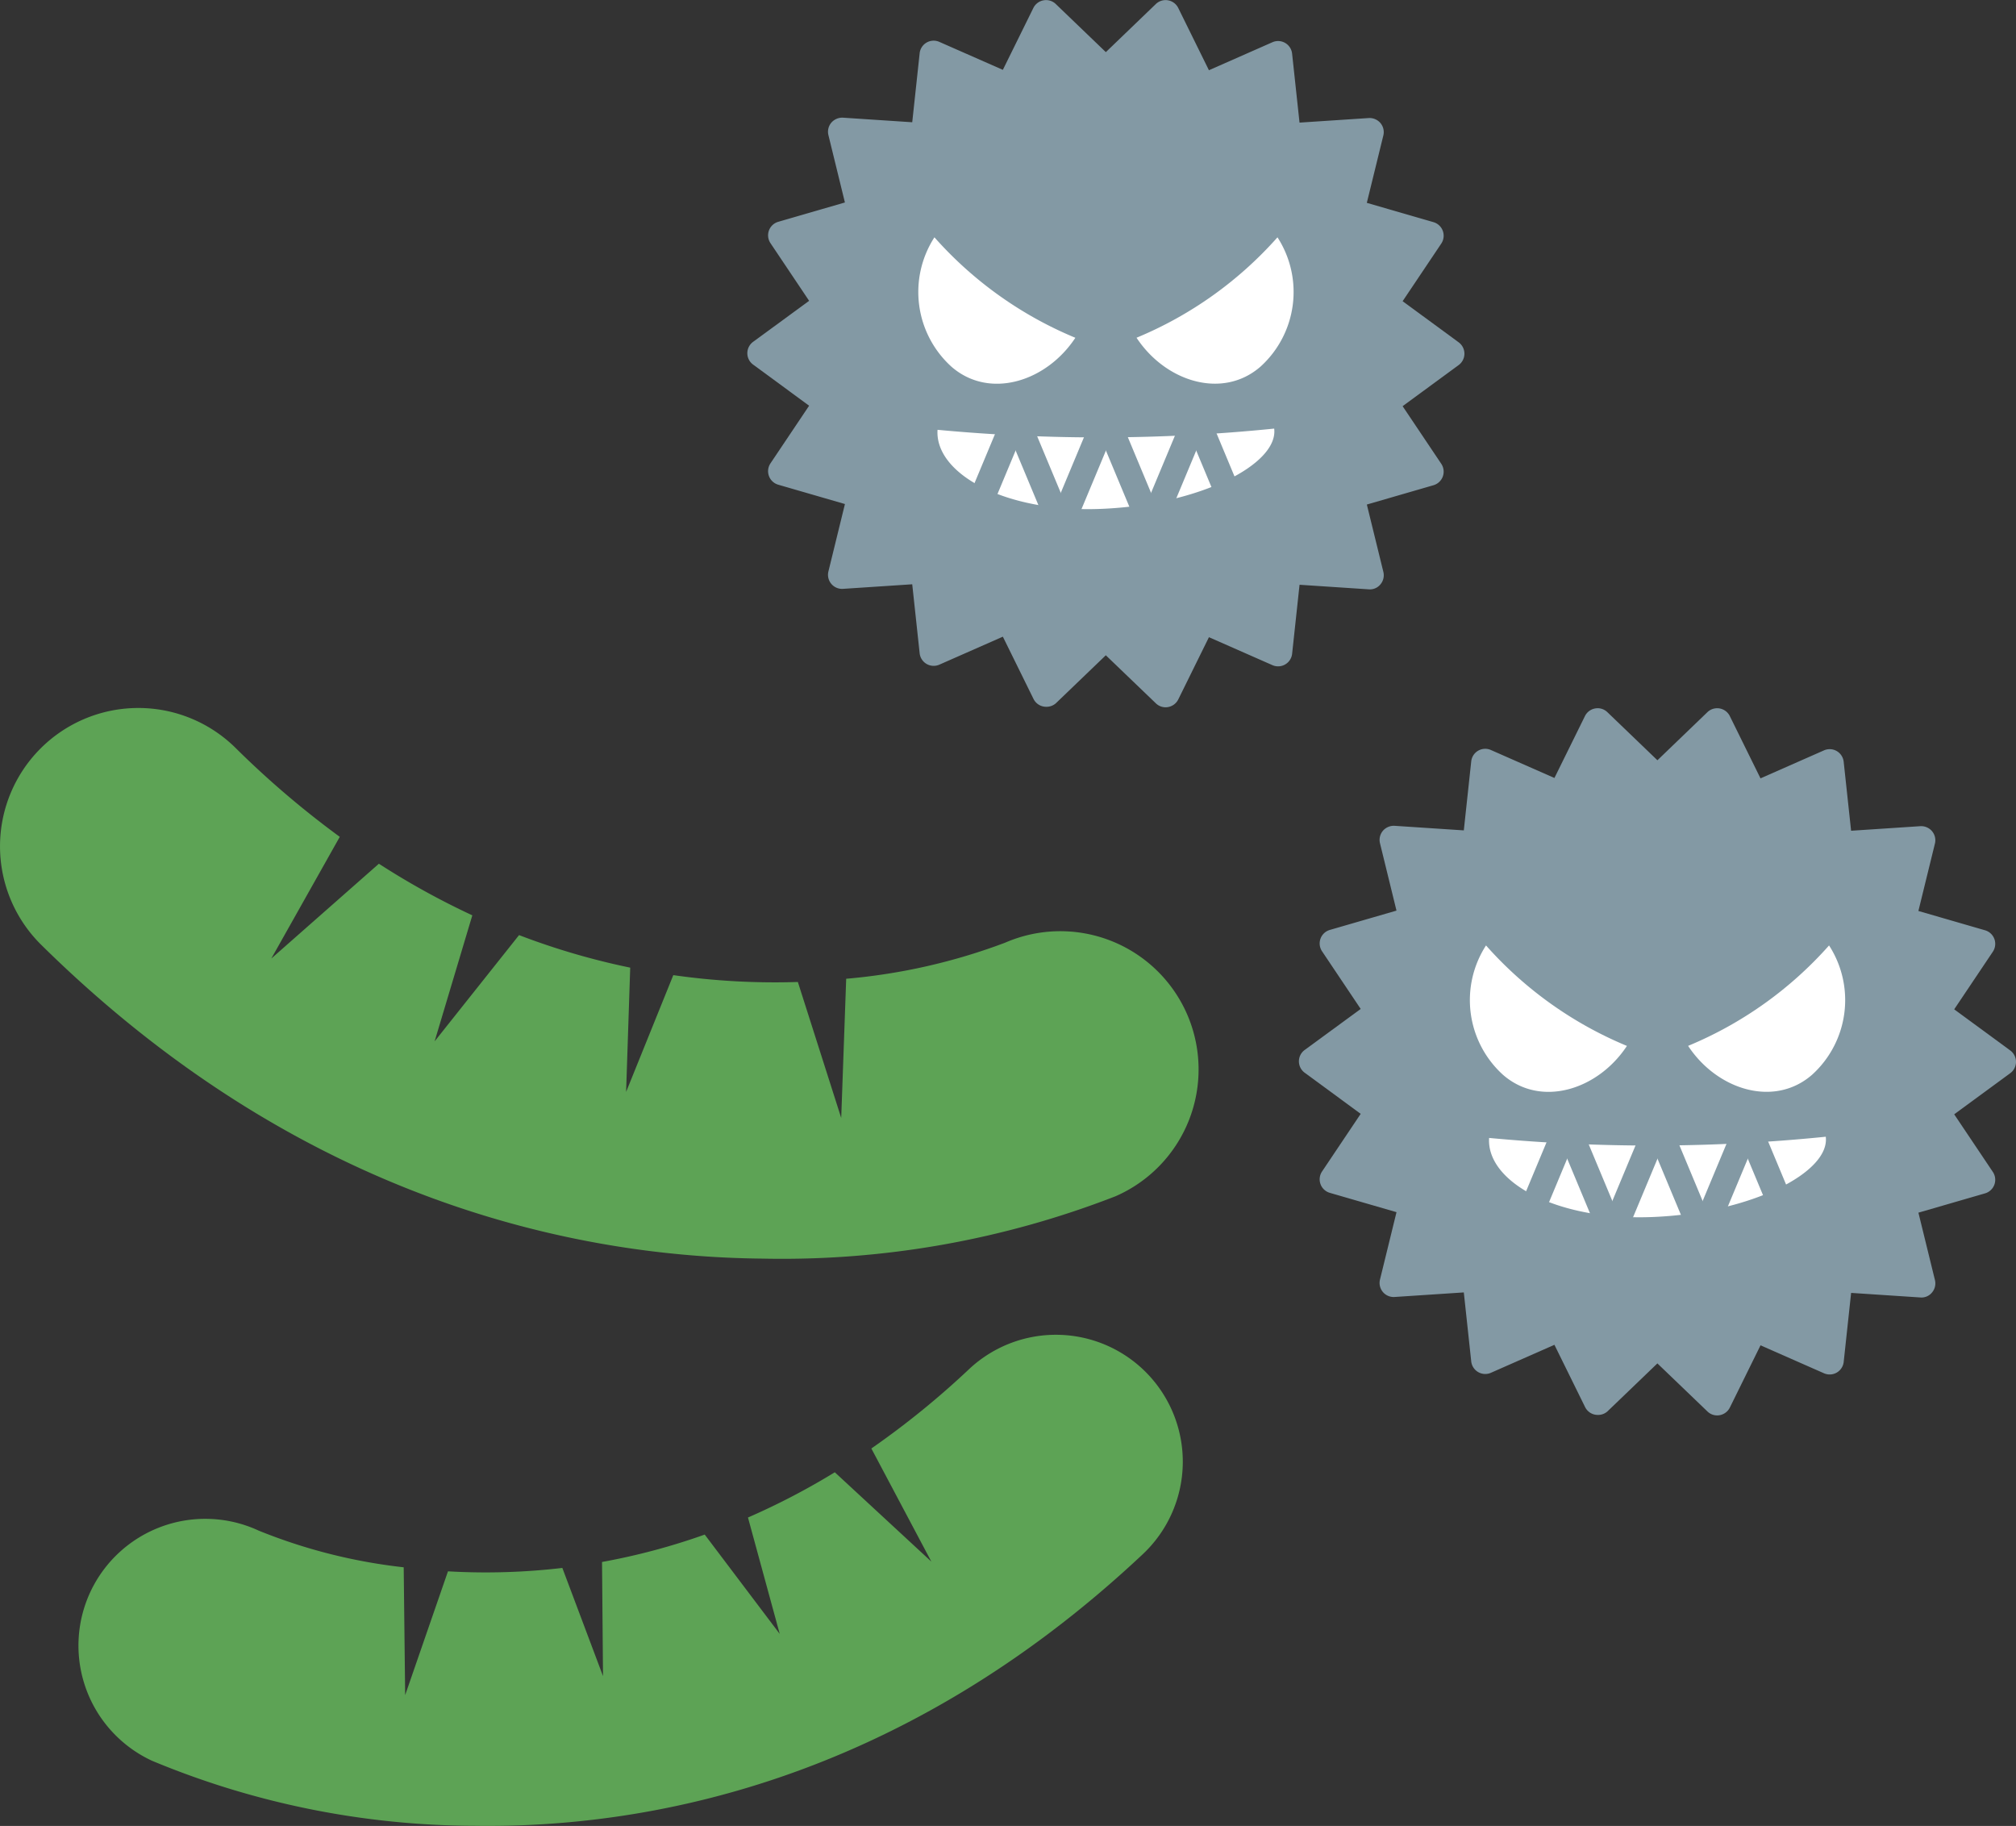<svg xmlns="http://www.w3.org/2000/svg" width="88.341" height="80" viewBox="0 0 88.341 80">
  <rect x="0" y="0" width="88.341" height="80" fill="#333333" stroke="none"/>
  <g id="esg__cg_04" data-name="esg_ cg_04" transform="translate(-849.609 -8466.771)">
    <g id="グループ_274" data-name="グループ 274" transform="translate(849.61 8497.796)">
      <path id="パス_329" data-name="パス 329" d="M168.035,148.627a6.061,6.061,0,0,0-7.975-3.141,26.079,26.079,0,0,1-6.966,1.581l-.218,6.1-1.9-5.959a31.365,31.365,0,0,1-5.458-.3l-2.068,5.117.18-5.445a31.275,31.275,0,0,1-4.871-1.426l-3.7,4.655,1.652-5.521a33.915,33.915,0,0,1-4.094-2.261l-4.714,4.153,3-5.331a40.392,40.392,0,0,1-4.571-3.9,6.061,6.061,0,1,0-8.512,8.631c11.382,11.226,23.475,13.672,31.615,13.748a40.314,40.314,0,0,0,15.459-2.731A6.061,6.061,0,0,0,168.035,148.627Z" transform="translate(-116.015 -135.21)" fill="#5da355"/>
      <path id="パス_330" data-name="パス 330" d="M153.667,443.356a5.56,5.56,0,0,1,7.384-2.7,23.926,23.926,0,0,0,6.353,1.606l.064,5.6,1.876-5.423a28.77,28.77,0,0,0,5.012-.149l1.782,4.739-.043-5a28.668,28.668,0,0,0,4.5-1.2l3.287,4.352-1.392-5.1a31.089,31.089,0,0,0,3.805-1.982l4.231,3.914-2.629-4.956a37.083,37.083,0,0,0,4.279-3.474,5.56,5.56,0,1,1,7.615,8.105c-10.689,10.042-21.834,12.016-29.3,11.9a36.984,36.984,0,0,1-14.117-2.85A5.561,5.561,0,0,1,153.667,443.356Z" transform="translate(-149.715 -404.62)" fill="#5da355"/>
    </g>
    <g id="グループ_283" data-name="グループ 283" transform="translate(882.36 8466.771)">
      <g id="グループ_276" data-name="グループ 276" transform="translate(0 0)">
        <g id="グループ_275" data-name="グループ 275" transform="translate(0.619 0.619)">
          <path id="パス_331" data-name="パス 331" d="M686.766,579.573l-2.62-2.517-1.6,3.258-3.324-1.464-.388,3.612-3.624-.242.865,3.527-3.489,1.01,2.023,3.017-2.93,2.146,2.93,2.147-2.023,3.017,3.489,1.011-.864,3.528,3.624-.242.389,3.611,3.323-1.465,1.6,3.258,2.62-2.517,2.62,2.517,1.6-3.258,3.324,1.464.388-3.612,3.624.242-.865-3.527,3.489-1.01-2.023-3.017,2.93-2.147-2.93-2.147,2.023-3.017-3.489-1.011.864-3.528-3.624.242-.389-3.611-3.323,1.465-1.6-3.258Z" transform="translate(-671.674 -577.056)" fill="#8399a4"/>
        </g>
        <path id="パス_332" data-name="パス 332" d="M684.16,607.417a.617.617,0,0,1-.554-.345l-1.343-2.727-2.782,1.226a.618.618,0,0,1-.864-.5l-.325-3.021-3.032.2a.617.617,0,0,1-.641-.763l.724-2.953-2.92-.846a.617.617,0,0,1-.342-.938l1.693-2.524-2.453-1.8a.618.618,0,0,1,0-1l2.453-1.795-1.693-2.525a.617.617,0,0,1,.342-.938l2.919-.846-.723-2.952a.617.617,0,0,1,.127-.544.633.633,0,0,1,.514-.219l3.032.2.325-3.021a.616.616,0,0,1,.863-.5l2.783,1.225L683.6,576.8a.617.617,0,0,1,.448-.335.61.61,0,0,1,.535.163l2.193,2.107,2.19-2.107a.618.618,0,0,1,.983.173l1.344,2.727,2.781-1.226a.617.617,0,0,1,.864.5l.325,3.021,3.032-.2a.627.627,0,0,1,.514.219.616.616,0,0,1,.127.544l-.724,2.952,2.921.846a.619.619,0,0,1,.342.938l-1.694,2.525,2.453,1.8a.618.618,0,0,1,0,1l-2.453,1.8,1.694,2.525a.619.619,0,0,1-.342.938l-2.92.846.724,2.952a.617.617,0,0,1-.127.544.594.594,0,0,1-.514.219l-3.032-.2-.325,3.022a.618.618,0,0,1-.863.5l-2.782-1.225-1.344,2.726a.622.622,0,0,1-.447.335.61.61,0,0,1-.535-.163l-2.193-2.106-2.192,2.106A.617.617,0,0,1,684.16,607.417Zm-1.6-4.494a.62.62,0,0,1,.554.346l1.231,2.5,2.01-1.933a.619.619,0,0,1,.856,0l2.012,1.932,1.231-2.5a.617.617,0,0,1,.8-.292l2.55,1.123.3-2.771a.623.623,0,0,1,.654-.55l2.783.186-.664-2.709a.616.616,0,0,1,.428-.739l2.676-.776-1.553-2.314a.619.619,0,0,1,.148-.843l2.25-1.648-2.25-1.649a.619.619,0,0,1-.148-.843l1.553-2.313-2.677-.776a.617.617,0,0,1-.429-.74l.664-2.708-2.783.185a.623.623,0,0,1-.654-.55l-.3-2.771-2.549,1.125a.618.618,0,0,1-.8-.292l-1.232-2.5-2.009,1.933a.618.618,0,0,1-.857,0L684.34,578.1l-1.23,2.5a.616.616,0,0,1-.8.292l-2.552-1.124-.3,2.771a.61.61,0,0,1-.655.55l-2.782-.185.664,2.708a.618.618,0,0,1-.429.74l-2.677.776,1.553,2.313a.617.617,0,0,1-.148.843l-2.25,1.648,2.25,1.648a.619.619,0,0,1,.148.843l-1.553,2.313,2.678.776a.617.617,0,0,1,.428.739l-.665,2.71,2.783-.186a.618.618,0,0,1,.654.55l.3,2.771,2.55-1.124A.619.619,0,0,1,682.555,602.923Z" transform="translate(-671.069 -576.451)" fill="#8399a4"/>
      </g>
      <path id="パス_333" data-name="パス 333" d="M679.1,586.618a4.414,4.414,0,0,0,.743,5.667c1.661,1.451,4.162.664,5.432-1.265A16.893,16.893,0,0,1,679.1,586.618Z" transform="translate(-670.904 -576.221)" fill="#fff"/>
      <path id="パス_334" data-name="パス 334" d="M693.92,586.618a16.894,16.894,0,0,1-6.176,4.4c1.27,1.929,3.771,2.716,5.433,1.265A4.413,4.413,0,0,0,693.92,586.618Z" transform="translate(-670.692 -576.221)" fill="#fff"/>
      <path id="パス_335" data-name="パス 335" d="M679.217,594.866c-.129,1.925,2.978,3.657,7.244,3.461,4.244-.187,7.7-1.95,7.508-3.514A75.911,75.911,0,0,1,679.217,594.866Z" transform="translate(-670.885 -576.035)" fill="#fff"/>
      <g id="グループ_277" data-name="グループ 277" transform="translate(11.198 17.74)">
        <line id="線_44" data-name="線 44" x2="1.978" y2="4.741" transform="translate(0.556 0.556)" fill="#8399a4"/>
        <path id="パス_336" data-name="パス 336" d="M684.553,599.651a.555.555,0,0,1-.513-.341l-1.978-4.741a.556.556,0,1,1,1.026-.427l1.979,4.741a.556.556,0,0,1-.3.726A.543.543,0,0,1,684.553,599.651Z" transform="translate(-682.019 -593.799)" fill="#8399a4"/>
      </g>
      <g id="グループ_278" data-name="グループ 278" transform="translate(9.219 17.74)">
        <line id="線_45" data-name="線 45" x1="1.978" y2="4.741" transform="translate(0.556 0.556)" fill="#8399a4"/>
        <path id="パス_337" data-name="パス 337" d="M680.64,599.651a.542.542,0,0,1-.214-.043.556.556,0,0,1-.3-.726l1.979-4.741a.556.556,0,1,1,1.026.427l-1.978,4.741A.555.555,0,0,1,680.64,599.651Z" transform="translate(-680.084 -593.798)" fill="#8399a4"/>
      </g>
      <g id="グループ_279" data-name="グループ 279" transform="translate(15.154 17.74)">
        <line id="線_46" data-name="線 46" x2="1.978" y2="4.741" transform="translate(0.556 0.556)" fill="#8399a4"/>
        <path id="パス_338" data-name="パス 338" d="M688.422,599.651a.555.555,0,0,1-.513-.341l-1.978-4.741a.556.556,0,0,1,1.027-.427l1.978,4.741a.555.555,0,0,1-.3.726A.539.539,0,0,1,688.422,599.651Z" transform="translate(-685.888 -593.799)" fill="#8399a4"/>
      </g>
      <g id="グループ_280" data-name="グループ 280" transform="translate(13.176 17.74)">
        <line id="線_47" data-name="線 47" x1="1.978" y2="4.741" transform="translate(0.556 0.556)" fill="#8399a4"/>
        <path id="パス_339" data-name="パス 339" d="M684.509,599.651a.542.542,0,0,1-.214-.043.556.556,0,0,1-.3-.726l1.979-4.741a.556.556,0,0,1,1.027.427l-1.979,4.741A.555.555,0,0,1,684.509,599.651Z" transform="translate(-683.953 -593.798)" fill="#8399a4"/>
      </g>
      <g id="グループ_281" data-name="グループ 281" transform="translate(19.111 17.74)">
        <line id="線_48" data-name="線 48" x2="1.978" y2="4.741" transform="translate(0.556 0.556)" fill="#8399a4"/>
        <path id="パス_340" data-name="パス 340" d="M692.291,599.651a.555.555,0,0,1-.513-.341l-1.978-4.741a.556.556,0,0,1,1.027-.427l1.978,4.741a.554.554,0,0,1-.3.726A.539.539,0,0,1,692.291,599.651Z" transform="translate(-689.757 -593.799)" fill="#8399a4"/>
      </g>
      <g id="グループ_282" data-name="グループ 282" transform="translate(17.133 17.74)">
        <line id="線_49" data-name="線 49" x1="1.978" y2="4.741" transform="translate(0.556 0.556)" fill="#8399a4"/>
        <path id="パス_341" data-name="パス 341" d="M688.378,599.651a.547.547,0,0,1-.214-.043.556.556,0,0,1-.3-.726l1.979-4.741a.556.556,0,0,1,1.027.427l-1.979,4.741A.555.555,0,0,1,688.378,599.651Z" transform="translate(-687.822 -593.798)" fill="#8399a4"/>
      </g>
    </g>
    <g id="グループ_284" data-name="グループ 284" transform="translate(906.53 8497.796)">
      <g id="グループ_276-2" data-name="グループ 276" transform="translate(0 0)">
        <g id="グループ_275-2" data-name="グループ 275" transform="translate(0.619 0.619)">
          <path id="パス_331-2" data-name="パス 331" d="M686.766,579.573l-2.62-2.517-1.6,3.258-3.324-1.464-.388,3.612-3.624-.242.865,3.527-3.489,1.01,2.023,3.017-2.93,2.146,2.93,2.147-2.023,3.017,3.489,1.011-.864,3.528,3.624-.242.389,3.611,3.323-1.465,1.6,3.258,2.62-2.517,2.62,2.517,1.6-3.258,3.324,1.464.388-3.612,3.624.242-.865-3.527,3.489-1.01-2.023-3.017,2.93-2.147-2.93-2.147,2.023-3.017-3.489-1.011.864-3.528-3.624.242-.389-3.611-3.323,1.465-1.6-3.258Z" transform="translate(-671.674 -577.056)" fill="#8399a4"/>
        </g>
        <path id="パス_332-2" data-name="パス 332" d="M684.16,607.417a.617.617,0,0,1-.554-.345l-1.343-2.727-2.782,1.226a.618.618,0,0,1-.864-.5l-.325-3.021-3.032.2a.617.617,0,0,1-.641-.763l.724-2.953-2.92-.846a.617.617,0,0,1-.342-.938l1.693-2.524-2.453-1.8a.618.618,0,0,1,0-1l2.453-1.795-1.693-2.525a.617.617,0,0,1,.342-.938l2.919-.846-.723-2.952a.617.617,0,0,1,.127-.544.633.633,0,0,1,.514-.219l3.032.2.325-3.021a.616.616,0,0,1,.863-.5l2.783,1.225L683.6,576.8a.617.617,0,0,1,.448-.335.61.61,0,0,1,.535.163l2.193,2.107,2.19-2.107a.618.618,0,0,1,.983.173l1.344,2.727,2.781-1.226a.617.617,0,0,1,.864.5l.325,3.021,3.032-.2a.627.627,0,0,1,.514.219.616.616,0,0,1,.127.544l-.724,2.952,2.921.846a.619.619,0,0,1,.342.938l-1.694,2.525,2.453,1.8a.618.618,0,0,1,0,1l-2.453,1.8,1.694,2.525a.619.619,0,0,1-.342.938l-2.92.846.724,2.952a.617.617,0,0,1-.127.544.594.594,0,0,1-.514.219l-3.032-.2-.325,3.022a.618.618,0,0,1-.863.5l-2.782-1.225-1.344,2.726a.622.622,0,0,1-.447.335.61.61,0,0,1-.535-.163l-2.193-2.106-2.192,2.106A.617.617,0,0,1,684.16,607.417Zm-1.6-4.494a.62.62,0,0,1,.554.346l1.231,2.5,2.01-1.933a.619.619,0,0,1,.856,0l2.012,1.932,1.231-2.5a.617.617,0,0,1,.8-.292l2.55,1.123.3-2.771a.623.623,0,0,1,.654-.55l2.783.186-.664-2.709a.616.616,0,0,1,.428-.739l2.676-.776-1.553-2.314a.619.619,0,0,1,.148-.843l2.25-1.648-2.25-1.649a.619.619,0,0,1-.148-.843l1.553-2.313-2.677-.776a.617.617,0,0,1-.429-.74l.664-2.708-2.783.185a.623.623,0,0,1-.654-.55l-.3-2.771-2.549,1.125a.618.618,0,0,1-.8-.292l-1.232-2.5-2.009,1.933a.618.618,0,0,1-.857,0L684.34,578.1l-1.23,2.5a.616.616,0,0,1-.8.292l-2.552-1.124-.3,2.771a.61.61,0,0,1-.655.55l-2.782-.185.664,2.708a.618.618,0,0,1-.429.74l-2.677.776,1.553,2.313a.617.617,0,0,1-.148.843l-2.25,1.648,2.25,1.648a.619.619,0,0,1,.148.843l-1.553,2.313,2.678.776a.617.617,0,0,1,.428.739l-.665,2.71,2.783-.186a.618.618,0,0,1,.654.55l.3,2.771,2.55-1.124A.619.619,0,0,1,682.555,602.923Z" transform="translate(-671.069 -576.451)" fill="#8399a4"/>
      </g>
      <path id="パス_333-2" data-name="パス 333" d="M679.1,586.618a4.414,4.414,0,0,0,.743,5.667c1.661,1.451,4.162.664,5.432-1.265A16.893,16.893,0,0,1,679.1,586.618Z" transform="translate(-670.904 -576.221)" fill="#fff"/>
      <path id="パス_334-2" data-name="パス 334" d="M693.92,586.618a16.894,16.894,0,0,1-6.176,4.4c1.27,1.929,3.771,2.716,5.433,1.265A4.413,4.413,0,0,0,693.92,586.618Z" transform="translate(-670.692 -576.221)" fill="#fff"/>
      <path id="パス_335-2" data-name="パス 335" d="M679.217,594.866c-.129,1.925,2.978,3.657,7.244,3.461,4.244-.187,7.7-1.95,7.508-3.514A75.911,75.911,0,0,1,679.217,594.866Z" transform="translate(-670.885 -576.035)" fill="#fff"/>
      <g id="グループ_277-2" data-name="グループ 277" transform="translate(11.198 17.74)">
        <line id="線_44-2" data-name="線 44" x2="1.978" y2="4.741" transform="translate(0.556 0.556)" fill="#8399a4"/>
        <path id="パス_336-2" data-name="パス 336" d="M684.553,599.651a.555.555,0,0,1-.513-.341l-1.978-4.741a.556.556,0,1,1,1.026-.427l1.979,4.741a.556.556,0,0,1-.3.726A.543.543,0,0,1,684.553,599.651Z" transform="translate(-682.019 -593.799)" fill="#8399a4"/>
      </g>
      <g id="グループ_278-2" data-name="グループ 278" transform="translate(9.219 17.74)">
        <line id="線_45-2" data-name="線 45" x1="1.978" y2="4.741" transform="translate(0.556 0.556)" fill="#8399a4"/>
        <path id="パス_337-2" data-name="パス 337" d="M680.64,599.651a.542.542,0,0,1-.214-.043.556.556,0,0,1-.3-.726l1.979-4.741a.556.556,0,1,1,1.026.427l-1.978,4.741A.555.555,0,0,1,680.64,599.651Z" transform="translate(-680.084 -593.798)" fill="#8399a4"/>
      </g>
      <g id="グループ_279-2" data-name="グループ 279" transform="translate(15.154 17.74)">
        <line id="線_46-2" data-name="線 46" x2="1.978" y2="4.741" transform="translate(0.556 0.556)" fill="#8399a4"/>
        <path id="パス_338-2" data-name="パス 338" d="M688.422,599.651a.555.555,0,0,1-.513-.341l-1.978-4.741a.556.556,0,0,1,1.027-.427l1.978,4.741a.555.555,0,0,1-.3.726A.539.539,0,0,1,688.422,599.651Z" transform="translate(-685.888 -593.799)" fill="#8399a4"/>
      </g>
      <g id="グループ_280-2" data-name="グループ 280" transform="translate(13.176 17.74)">
        <line id="線_47-2" data-name="線 47" x1="1.978" y2="4.741" transform="translate(0.556 0.556)" fill="#8399a4"/>
        <path id="パス_339-2" data-name="パス 339" d="M684.509,599.651a.542.542,0,0,1-.214-.043.556.556,0,0,1-.3-.726l1.979-4.741a.556.556,0,0,1,1.027.427l-1.979,4.741A.555.555,0,0,1,684.509,599.651Z" transform="translate(-683.953 -593.798)" fill="#8399a4"/>
      </g>
      <g id="グループ_281-2" data-name="グループ 281" transform="translate(19.111 17.74)">
        <line id="線_48-2" data-name="線 48" x2="1.978" y2="4.741" transform="translate(0.556 0.556)" fill="#8399a4"/>
        <path id="パス_340-2" data-name="パス 340" d="M692.291,599.651a.555.555,0,0,1-.513-.341l-1.978-4.741a.556.556,0,0,1,1.027-.427l1.978,4.741a.554.554,0,0,1-.3.726A.539.539,0,0,1,692.291,599.651Z" transform="translate(-689.757 -593.799)" fill="#8399a4"/>
      </g>
      <g id="グループ_282-2" data-name="グループ 282" transform="translate(17.133 17.74)">
        <line id="線_49-2" data-name="線 49" x1="1.978" y2="4.741" transform="translate(0.556 0.556)" fill="#8399a4"/>
        <path id="パス_341-2" data-name="パス 341" d="M688.378,599.651a.547.547,0,0,1-.214-.043.556.556,0,0,1-.3-.726l1.979-4.741a.556.556,0,0,1,1.027.427l-1.979,4.741A.555.555,0,0,1,688.378,599.651Z" transform="translate(-687.822 -593.798)" fill="#8399a4"/>
      </g>
    </g>
  </g>
</svg>
